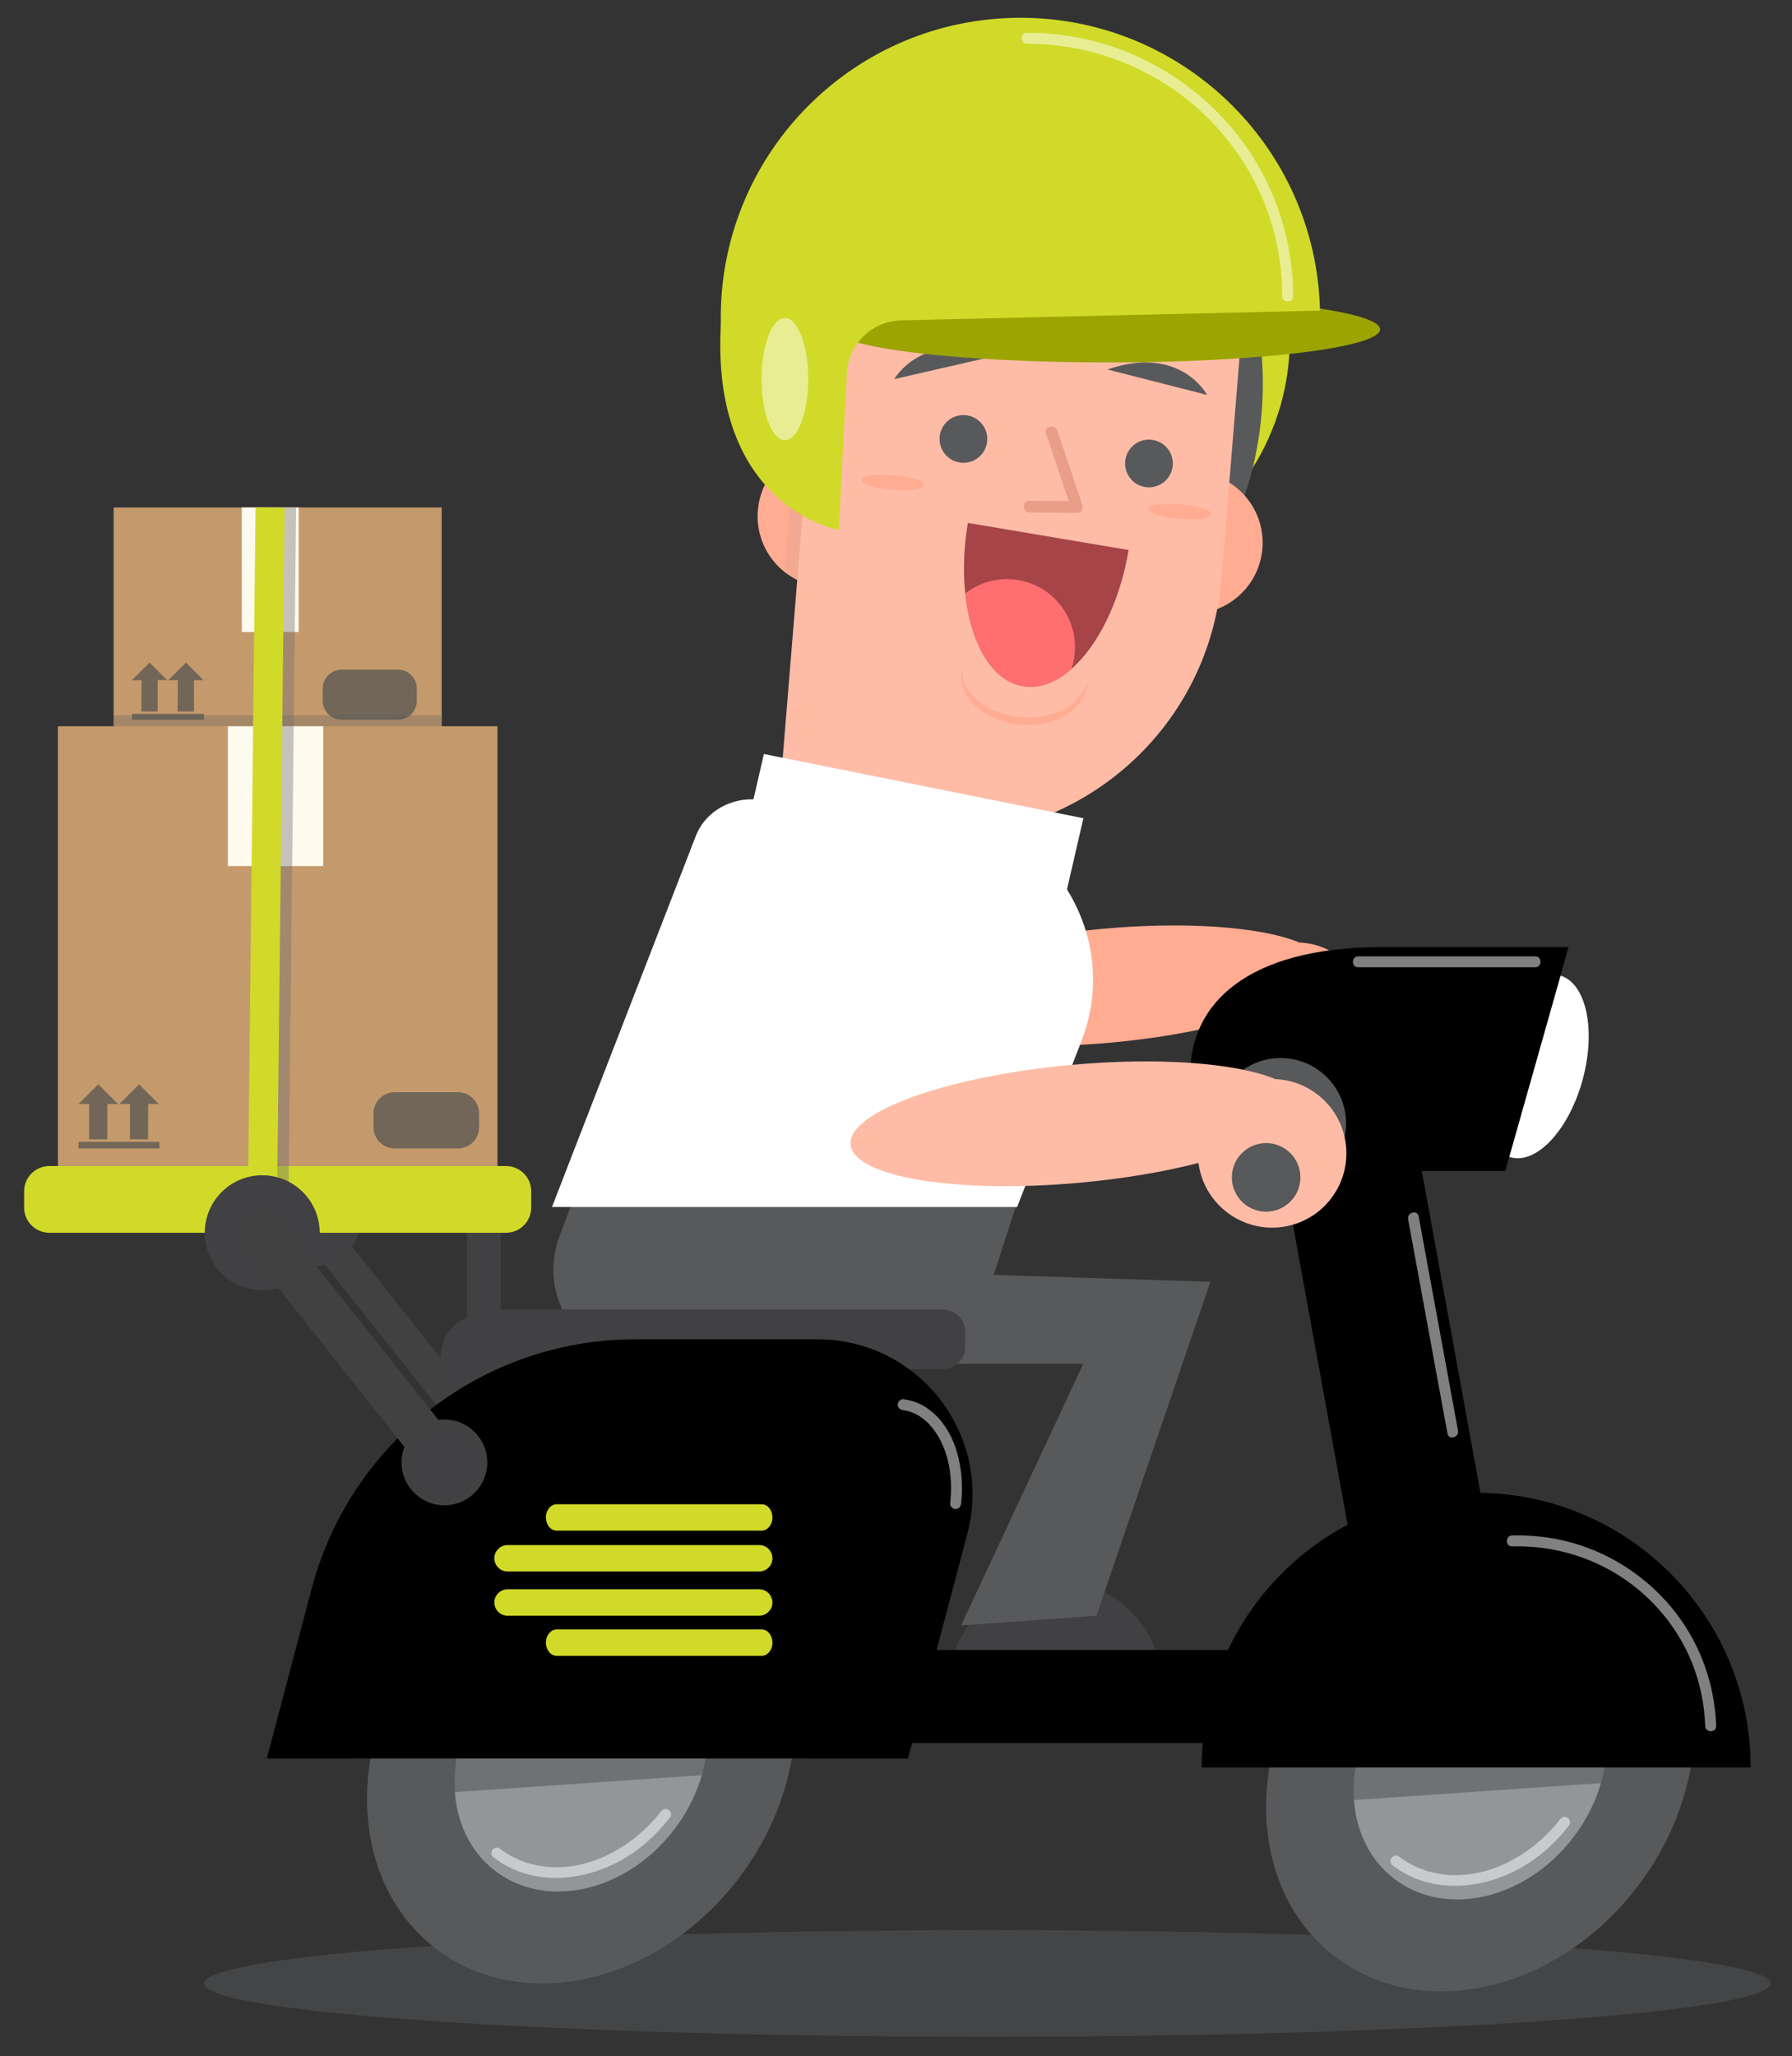 <?xml version="1.0" encoding="utf-8"?>
<!-- Generator: Adobe Illustrator 17.0.0, SVG Export Plug-In . SVG Version: 6.00 Build 0)  -->
<!DOCTYPE svg PUBLIC "-//W3C//DTD SVG 1.1//EN" "http://www.w3.org/Graphics/SVG/1.1/DTD/svg11.dtd">
<svg version="1.1" id="Capa_1" xmlns="http://www.w3.org/2000/svg" xmlns:xlink="http://www.w3.org/1999/xlink" x="0px" y="0px"
	 width="633px" height="726px" viewBox="0 0 633 726" style="enable-background:new 0 0 633 726;" xml:space="preserve">
<rect x="0" y="0" width="633" height="726" fill="#333333" stroke="none"/>
<style type="text/css">
	.st0{opacity:0.3;}
	.st1{fill:#6D6E71;}
	.st2{fill:#FFAC93;}
	.st3{fill:#D1DA28;}
	.st4{fill:#58595B;}
	.st5{opacity:0.1;}
	.st6{fill:#808285;}
	.st7{fill:#FEBCA7;}
	.st8{fill:#E89E87;}
	.st9{fill:#A64447;}
	.st10{fill:#FF6F70;}
	.st11{fill:#9BA400;}
	.st12{opacity:0.5;}
	.st13{fill:#FFFFFF;}
	.st14{fill:#414042;}
	.st15{fill:#424142;}
	.st16{fill:#C49A6C;}
	.st17{fill:#FFFAEE;}
	.st18{fill:#726658;}
	.st19{opacity:0.4;}
	.st20{fill:#D79031;}
	.st21{fill:#939598;}
	.st22{opacity:0.6;}
</style>
<g>
	<g class="st0">
		<path class="st1" d="M625.383,700.318c0,10.395-123.857,18.825-276.643,18.825S72.1,710.713,72.1,700.318
			c0-10.401,123.854-18.833,276.64-18.833S625.383,689.916,625.383,700.318z"/>
	</g>
	<g>
		<g>
			<g>
				<g>
					<path class="st2" d="M460.288,383.351c-13.617,1.255-25.717-8.508-27.46-21.958c-11.544,2.968-25.252,5.337-40.039,6.701
						c-42.443,3.921-77.682-1.881-78.702-12.958c-1.026-11.077,32.553-23.239,74.993-27.154c30.228-2.792,56.8-0.655,69.961,4.811
						c12.488,0.511,22.971,10.201,24.15,22.989C484.482,369.72,474.228,382.061,460.288,383.351z"/>
				</g>
			</g>
			<g>
				<path class="st2" d="M467.603,366.314c0,6.46-5.231,11.697-11.694,11.697s-11.7-5.237-11.7-11.697c0-6.46,5.237-11.7,11.7-11.7
					S467.603,359.854,467.603,366.314z"/>
			</g>
		</g>
		<g>
			<ellipse class="st3" cx="357.282" cy="120.078" rx="98.298" ry="90.593"/>
		</g>
		<g>
			<g id="XMLID_68_">
				<g id="XMLID_69_">
					<path class="st4" d="M445.655,145.71c-4.711,57.635-47.789,101.141-96.224,97.182c-48.43-3.959-83.871-53.884-79.16-111.519
						c4.711-57.626,47.792-101.138,96.224-97.179C414.927,38.153,450.369,88.087,445.655,145.71z"/>
				</g>
			</g>
			<g id="XMLID_63_">
				<g id="XMLID_66_">
					<g id="XMLID_67_">
						<path class="st2" d="M422.954,166.627c13.816,1.126,24.1,13.24,22.968,27.054c-1.129,13.814-13.24,24.097-27.057,22.966"/>
					</g>
				</g>
				<g id="XMLID_64_" class="st5">
					<g id="XMLID_65_">
						<path class="st6" d="M429.267,212.073c-0.206,2.519-2.493,4.382-5.102,4.17l0,0c-2.613-0.215-4.561-2.425-4.352-4.946
							l3.215-39.36c0.209-2.519,2.486-4.388,5.099-4.173l0,0c2.61,0.212,4.564,2.428,4.356,4.947L429.267,212.073z"/>
					</g>
				</g>
			</g>
			<g id="XMLID_58_">
				<g id="XMLID_61_">
					<g id="XMLID_62_">
						<path class="st2" d="M290.662,207.271c-13.814-1.126-24.094-13.238-22.966-27.051c1.129-13.811,13.243-24.091,27.057-22.966"
							/>
					</g>
				</g>
				<g id="XMLID_59_" class="st5">
					<g id="XMLID_60_">
						<path class="st6" d="M286.729,200.408c-0.194,2.407-2.469,4.182-5.082,3.971l0,0c-2.613-0.215-4.573-2.336-4.376-4.741
							l3.074-37.584c0.197-2.401,2.472-4.179,5.09-3.971l0,0c2.607,0.218,4.564,2.34,4.367,4.744L286.729,200.408z"/>
					</g>
				</g>
			</g>
			<g id="XMLID_55_">
				<g id="XMLID_56_">
					<g id="XMLID_57_">
						<path class="st7" d="M437.837,126.285l-6.369,77.884c-4.456,54.499-52.247,95.063-106.743,90.607l-50.131-4.1l14.434-176.56
							c3.359-41.097,39.395-71.68,80.483-68.324C410.607,49.156,441.193,85.186,437.837,126.285z"/>
					</g>
				</g>
			</g>
			<g id="XMLID_53_">
				<g id="XMLID_54_">
					<path class="st2" d="M384.164,240.132c0.059,1.232-0.1,2.487-0.473,3.697c-0.361,1.211-0.932,2.372-1.649,3.453
						c-1.443,2.157-3.494,3.95-5.805,5.305c-0.576,0.338-1.176,0.649-1.787,0.944c-0.609,0.285-1.235,0.544-1.872,0.782
						c-1.267,0.473-2.58,0.838-3.921,1.111c-1.334,0.273-2.698,0.435-4.068,0.514c-1.364,0.076-2.736,0.05-4.097-0.053
						c-1.367-0.115-2.725-0.318-4.062-0.611c-1.334-0.303-2.654-0.688-3.924-1.17c-1.278-0.488-2.519-1.058-3.697-1.731
						c-0.585-0.338-1.161-0.694-1.719-1.076c-0.55-0.388-1.088-0.797-1.611-1.22c-2.06-1.713-3.794-3.815-4.864-6.181
						c-1.079-2.357-1.455-4.982-0.932-7.398c0.056,1.232,0.273,2.431,0.644,3.574c0.37,1.143,0.894,2.231,1.54,3.242
						c1.284,2.022,3.039,3.742,5.029,5.146c0.494,0.347,1.008,0.682,1.531,0.99c0.532,0.311,1.064,0.603,1.611,0.876
						c1.108,0.547,2.242,1.023,3.409,1.414c1.169,0.391,2.363,0.72,3.576,0.958c1.217,0.25,2.448,0.423,3.686,0.523
						c1.231,0.103,2.477,0.132,3.712,0.085c1.24-0.041,2.471-0.17,3.688-0.364c1.22-0.2,2.416-0.488,3.592-0.838
						c0.591-0.179,1.161-0.385,1.731-0.608c0.57-0.223,1.134-0.464,1.678-0.729c2.19-1.058,4.2-2.472,5.796-4.262
						c0.805-0.894,1.493-1.881,2.046-2.948C383.506,242.489,383.914,241.34,384.164,240.132z"/>
				</g>
			</g>
			<g id="XMLID_51_">
				<g id="XMLID_52_">
					<path class="st2" d="M427.912,181.51c-0.115,1.423-5.202,2.172-11.365,1.666c-6.16-0.503-11.057-2.069-10.942-3.491
						c0.115-1.417,5.205-2.16,11.365-1.658C423.13,178.533,428.029,180.09,427.912,181.51z"/>
				</g>
			</g>
			<g id="XMLID_49_">
				<g id="XMLID_50_">
					<path class="st2" d="M326.6,171.285c-0.118,1.423-5.208,2.169-11.365,1.664c-6.157-0.506-11.057-2.066-10.942-3.486
						c0.114-1.423,5.205-2.169,11.362-1.666C321.818,168.299,326.715,169.863,326.6,171.285z"/>
				</g>
			</g>
			<g id="XMLID_47_">
				<g id="XMLID_48_">
					<path class="st8" d="M373.484,151.999c2.971,8.844,5.949,17.687,8.923,26.528c0.435,1.293-0.761,2.613-2.031,2.598
						c-5.602-0.071-11.198-0.135-16.799-0.206c-2.663-0.032-2.619-4.176,0.053-4.144c5.602,0.07,11.198,0.135,16.796,0.206
						c-0.676,0.864-1.352,1.734-2.031,2.598c-2.971-8.844-5.949-17.681-8.923-26.525
						C368.62,150.521,372.637,149.486,373.484,151.999L373.484,151.999z"/>
				</g>
			</g>
			<g>
				<path class="st4" d="M414.16,165.051c-0.773,4.588-5.12,7.68-9.71,6.907c-4.588-0.773-7.683-5.123-6.913-9.711
					c0.776-4.591,5.12-7.686,9.713-6.91C411.838,156.111,414.936,160.458,414.16,165.051z"/>
			</g>
			<g>
				<path class="st4" d="M348.622,156.378c-0.77,4.591-5.123,7.686-9.711,6.913c-4.594-0.776-7.686-5.123-6.91-9.716
					c0.773-4.588,5.12-7.683,9.711-6.91C346.303,147.438,349.395,151.79,348.622,156.378z"/>
			</g>
			<g>
				<g>
					<path class="st9" d="M398.683,194.198c-3.106,18.451-10.924,33.84-20.212,42.005c-5.417,4.752-11.324,7.057-17.099,6.078
						c-10.966-1.846-18.525-15.019-20.406-32.759c-0.808-7.633-0.561-16.112,0.92-24.894L398.683,194.198z"/>
				</g>
				<g>
					<path class="st10" d="M379.397,232.508c-0.214,1.273-0.526,2.507-0.926,3.694c-5.417,4.752-11.324,7.057-17.099,6.078
						c-10.966-1.846-18.525-15.019-20.406-32.759c5.12-3.974,11.824-5.869,18.725-4.711
						C372.775,207.018,381.601,219.421,379.397,232.508z"/>
				</g>
			</g>
			<g>
				<path class="st4" d="M315.89,133.859c0,0,9.94-17.673,35.409-8.123"/>
			</g>
			<g>
				<path class="st4" d="M426.407,139.444c0,0-9.505-17.914-35.201-8.982"/>
			</g>
		</g>
		<g>
			<g>
				<path class="st11" d="M487.498,116.272c0,6.46-43.11,11.698-96.292,11.698c-53.185,0-96.295-5.238-96.295-11.698
					c0-6.454,43.11-11.691,96.295-11.691C444.388,104.581,487.498,109.818,487.498,116.272z"/>
			</g>
			<g>
				<g>
					<path class="st3" d="M466.278,109.671l-147.922,3.439c-10.295,0.238-18.666,8.373-19.201,18.657l-2.865,55.342
						c0,0-44.512-7.65-41.743-70.875c0.044-1.005,0.067-2.007,0.059-3.012C253.997,55.387,300.008,7.648,357.995,6.305
						C416.444,4.944,464.92,51.228,466.278,109.671z"/>
				</g>
			</g>
			<g class="st12">
				<g>
					<path class="st13" d="M362.736,15.419c18.669,0.035,36.991,5.761,52.286,16.488c14.657,10.278,26.172,25.052,32.397,41.846
						c3.659,9.872,5.508,20.306,5.528,30.828c0.006,2.486,3.865,2.489,3.862,0c-0.038-19.262-6.107-38.284-17.408-53.902
						c-11.051-15.283-26.563-27.004-44.291-33.461c-10.351-3.768-21.364-5.637-32.373-5.661
						C360.252,11.554,360.246,15.413,362.736,15.419L362.736,15.419z"/>
				</g>
			</g>
			<g class="st12">
				<path class="st13" d="M285.501,133.859c0,11.924-3.689,21.593-8.244,21.593c-4.55,0-8.244-9.669-8.244-21.593
					c0-11.927,3.694-21.59,8.244-21.59C281.812,112.269,285.501,121.933,285.501,133.859z"/>
			</g>
		</g>
		<g>
			<g>
				<line class="st14" x1="110.84" y1="432.336" x2="175.19" y2="513.412"/>
			</g>
			<g>
				<g>
					<path class="st15" d="M106.748,436.427c2.137,2.695,4.27,5.384,6.407,8.076c5.129,6.46,10.257,12.923,15.383,19.389
						c6.181,7.78,12.356,15.565,18.531,23.345c5.367,6.76,10.73,13.517,16.091,20.276c2.598,3.274,5.079,6.71,7.824,9.86
						c0.041,0.041,0.076,0.088,0.109,0.135c1.89,2.383,6.239,2.125,8.188,0c2.325-2.531,2.022-5.646,0-8.191
						c-2.134-2.689-4.271-5.381-6.404-8.073c-5.129-6.463-10.257-12.926-15.389-19.386c-6.178-7.782-12.35-15.565-18.528-23.35
						c-5.367-6.757-10.727-13.517-16.091-20.276c-2.598-3.271-5.076-6.707-7.824-9.852c-0.038-0.047-0.073-0.094-0.109-0.141
						c-1.893-2.384-6.237-2.122-8.188,0C104.424,430.77,104.729,433.885,106.748,436.427L106.748,436.427z"/>
				</g>
			</g>
		</g>
		<g>
			<path class="st14" d="M127.88,429.415c0,9.778-7.93,17.71-17.711,17.71s-17.711-7.932-17.711-17.71
				c0-9.781,7.93-17.711,17.711-17.711S127.88,419.634,127.88,429.415z"/>
		</g>
		<g>
			<g>
				<path class="st14" d="M335.276,595.462h75.169c0-20.758-16.826-37.587-37.581-37.587
					C352.105,557.874,335.276,574.703,335.276,595.462z"/>
			</g>
			<g>
				<path class="st4" d="M209.888,404.104l-12.232,32.288c-8.264,21.805,7.844,45.132,31.16,45.132h153.829l-43.16,92.401
					l47.827-3.459l40.241-117.9l-76.535-2.431l8.491-26.251L209.888,404.104z"/>
			</g>
		</g>
		<g>
			<path class="st13" d="M381.989,367.633l-22.701,58.534h-164.31l50.828-131.049c2.998-7.739,10.868-12.894,19.683-12.894h0.658
				l3.688-16.009l112.853,22.683l-5.79,25.132C386.515,329.508,389.29,348.809,381.989,367.633z"/>
		</g>
		<g>
			<path class="st14" d="M186.273,479.214c0,8.47-6.865,15.336-15.33,15.336c-8.467,0-15.333-6.865-15.333-15.336
				c0-8.467,6.866-15.33,15.333-15.33C179.407,463.884,186.273,470.747,186.273,479.214z"/>
		</g>
		<g>
			<rect x="164.974" y="415.704" class="st14" width="11.935" height="62.843"/>
		</g>
		<g>
			<path class="st3" d="M178.743,435.26H17.419c-4.914,0-8.899-3.982-8.899-8.896v-5.761c0-4.914,3.985-8.899,8.899-8.899h161.324
				c4.914,0,8.899,3.985,8.899,8.899v5.761C187.642,431.278,183.657,435.26,178.743,435.26z"/>
		</g>
		<g>
			<g>
				<g>
					<g>
						<rect x="40.138" y="179.179" class="st16" width="115.886" height="80.459"/>
					</g>
					<g>
						<rect x="85.399" y="179.179" class="st17" width="20.118" height="43.962"/>
					</g>
					<g>
						<g>
							<g>
								<polygon class="st18" points="59.036,240.144 55.694,240.144 55.671,251.238 49.948,251.238 49.975,240.144 46.639,240.144 
									52.835,233.942 								"/>
							</g>
						</g>
						<g>
							<g>
								<polygon class="st18" points="71.865,240.144 68.526,240.144 68.497,251.238 62.777,251.238 62.801,240.144 59.465,240.144 
									65.667,233.942 								"/>
							</g>
						</g>
						<g>
							<rect x="46.639" y="252.044" class="st18" width="25.441" height="2.078"/>
						</g>
					</g>
					<g>
						<path class="st18" d="M140.565,254.122h-19.874c-3.689,0-6.683-2.995-6.683-6.683v-4.326c0-3.688,2.995-6.683,6.683-6.683
							h19.874c3.686,0,6.678,2.995,6.678,6.683v4.326C147.243,251.127,144.25,254.122,140.565,254.122z"/>
					</g>
				</g>
				<g class="st0">
					<rect x="40.079" y="252.546" class="st4" width="116.004" height="14.181"/>
				</g>
			</g>
			<g>
				<g>
					<rect x="20.452" y="256.423" class="st16" width="155.258" height="155.263"/>
				</g>
				<g>
					<rect x="80.488" y="256.423" class="st17" width="33.711" height="49.367"/>
				</g>
				<g>
					<g>
						<g>
							<polygon class="st18" points="41.672,389.791 37.925,389.791 37.896,402.255 31.468,402.255 31.497,389.791 27.75,389.791 
								34.712,382.831 							"/>
						</g>
					</g>
					<g>
						<g>
							<polygon class="st18" points="56.077,389.791 52.329,389.791 52.3,402.255 45.872,402.255 45.904,389.791 42.157,389.791 
								49.117,382.831 							"/>
						</g>
					</g>
					<g>
						<rect x="27.75" y="403.158" class="st18" width="28.567" height="2.331"/>
					</g>
				</g>
				<g>
					<path class="st18" d="M161.747,405.488h-22.316c-4.141,0-7.506-3.359-7.506-7.503v-4.855c0-4.147,3.365-7.506,7.506-7.506
						h22.316c4.144,0,7.503,3.359,7.503,7.506v4.855C169.25,402.129,165.891,405.488,161.747,405.488z"/>
				</g>
			</g>
			<g class="st19">
				<g>
					<line class="st1" x1="99.492" y1="179.179" x2="96.671" y2="435.26"/>
				</g>
				<g>
					
						<rect x="92.933" y="179.171" transform="matrix(1 0.011 -0.011 1 3.337 -1.046)" class="st1" width="10.296" height="256.097"/>
				</g>
			</g>
			<g>
				<g>
					<line class="st20" x1="95.456" y1="179.179" x2="92.629" y2="435.26"/>
				</g>
				<g>
					
						<rect x="88.898" y="179.171" transform="matrix(1 0.011 -0.011 1 3.338 -1.002)" class="st3" width="10.293" height="256.097"/>
				</g>
			</g>
		</g>
		<g>
			<g>
				<g>
					<path class="st4" d="M597.262,623.685c-0.215,1.252-0.459,2.501-0.729,3.75c-2.878,13.331-8.923,26.69-18.178,38.766
						c-28.388,37.049-76.239,48.045-106.881,24.561c-16.188-12.403-24.335-31.938-24.232-53.076c0.02-4.611,0.429-9.293,1.24-14.002
						c0.503-2.936,1.161-5.884,1.975-8.823c3.218-11.63,8.846-23.148,16.932-33.69c28.385-37.044,76.236-48.039,106.881-24.556
						c14.904,11.418,22.992,28.894,24.1,48.089C598.731,610.903,598.361,617.278,597.262,623.685z"/>
				</g>
				<g>
					<path class="st21" d="M555.678,648.828c-16.782,21.905-45.082,28.406-63.198,14.525c-18.119-13.887-19.204-42.901-2.419-64.803
						c16.785-21.905,45.082-28.406,63.201-14.522C571.381,597.913,572.462,626.924,555.678,648.828z"/>
				</g>
			</g>
			<g class="st12">
				<g>
					<path class="st13" d="M550.993,642.433c-10.269,13.311-27.991,22.816-45.055,18.675c-4.335-1.049-8.332-2.986-11.882-5.678
						c-0.835-0.632-2.151-0.126-2.642,0.694c-0.588,0.984-0.132,2.013,0.693,2.639c14.828,11.245,35.46,8.044,49.832-2.292
						c4.732-3.404,8.835-7.477,12.391-12.088c0.641-0.832,0.121-2.157-0.693-2.642C552.647,641.149,551.631,641.613,550.993,642.433
						L550.993,642.433z"/>
				</g>
			</g>
			<g class="st22">
				<path class="st4" d="M602.999,604.39v19.295h-5.737c-0.215,1.252-0.459,2.501-0.729,3.75l-31.033,2.134l-87.234,5.984
					l-31.024,2.134c0.02-4.611,0.429-9.293,1.24-14.002h-6.093v-8.27l8.068-0.553l31.539-2.169l84.841-5.819l31.533-2.169
					L602.999,604.39z"/>
			</g>
		</g>
		<g>
			<g>
				<g>
					<path class="st4" d="M279.676,620.89c-0.212,1.246-0.453,2.498-0.726,3.747c-2.877,13.331-8.92,26.686-18.181,38.766
						c-28.385,37.047-76.236,48.042-106.881,24.561c-16.182-12.402-24.332-31.941-24.232-53.079
						c0.023-4.605,0.432-9.29,1.243-13.996c0.506-2.942,1.164-5.887,1.978-8.829c3.215-11.624,8.844-23.142,16.926-33.69
						c28.388-37.044,76.239-48.035,106.881-24.553c14.907,11.418,22.992,28.894,24.103,48.091
						C281.148,608.105,280.781,614.48,279.676,620.89z"/>
				</g>
				<g>
					<path class="st21" d="M238.097,646.031c-16.785,21.905-45.082,28.406-63.201,14.521c-18.122-13.884-19.2-42.898-2.419-64.8
						c16.785-21.908,45.082-28.409,63.201-14.525C253.797,595.112,254.879,624.126,238.097,646.031z"/>
				</g>
			</g>
			<g class="st12">
				<g>
					<path class="st13" d="M233.412,639.635c-10.275,13.314-27.994,22.816-45.055,18.677c-4.338-1.052-8.335-2.986-11.885-5.678
						c-0.837-0.638-2.154-0.126-2.642,0.694c-0.588,0.979-0.135,2.01,0.696,2.639c14.825,11.242,35.456,8.044,49.826-2.292
						c4.738-3.409,8.838-7.48,12.394-12.091c0.641-0.832,0.123-2.154-0.693-2.642C235.064,638.351,234.047,638.812,233.412,639.635
						L233.412,639.635z"/>
				</g>
			</g>
			<g class="st22">
				<path class="st4" d="M285.412,601.595v19.295h-5.737c-0.212,1.246-0.453,2.498-0.726,3.747l-31.031,2.134l-87.233,5.987
					l-31.031,2.128c0.023-4.605,0.432-9.29,1.243-13.996h-6.093v-8.276l8.07-0.553l31.536-2.163l84.841-5.825l31.533-2.163
					L285.412,601.595z"/>
			</g>
		</g>
		<g>
			<path class="st14" d="M333.016,483.399H177.2c-4.391,0-7.95-3.562-7.95-7.953v-5.143c0-4.391,3.559-7.95,7.95-7.95h155.816
				c4.388,0,7.95,3.559,7.95,7.95v5.143C340.966,479.837,337.404,483.399,333.016,483.399z"/>
		</g>
		<g>
			<path class="st14" d="M112.932,435.26c0,11.21-9.088,20.297-20.303,20.297c-11.206,0-20.297-9.087-20.297-20.297
				c0-11.212,9.091-20.3,20.297-20.3C103.844,414.961,112.932,424.048,112.932,435.26z"/>
		</g>
		<g>
			<g>
				<g>
					<path class="st13" d="M559.093,381.038c-4.776,17.737-16.167,30.093-25.44,27.598c-0.191-0.05-0.373-0.106-0.555-0.168
						l18.11-63.997C560.289,347.204,563.819,363.463,559.093,381.038z"/>
				</g>
				<g>
					<path d="M424.823,615.759c0.012-0.115,0.02-0.229,0.032-0.344H322.171l-1.446,5.475H94.249l15.856-59.997
						c13.711-51.88,60.644-88.015,114.305-88.015h64.394c35.892,0,62.058,33.981,52.885,68.679l-10.833,40.999h102.913
						c8.958-18.901,23.848-34.439,42.266-44.221l-22.792-124.927c-18.246-0.832-32.785-15.888-32.785-34.337
						c0-12.27,4.97-23.374,15.806-31.445c10.836-8.065,27.536-13.102,50.984-13.229h66.81l-2.851,10.072l-18.11,63.997l-1.405,4.973
						h-29.467l20.735,113.644c52.85,0.811,95.442,43.906,95.442,96.947H424.476C424.476,621.246,424.594,618.489,424.823,615.759z"
						/>
				</g>
			</g>
			<g>
				<g>
					<path class="st3" d="M269.048,540.431h-72.403c-3.477,0-5.126-5.252-2.548-8.115l0,0c0.699-0.776,1.608-1.208,2.548-1.208
						h72.403c3.474,0,5.126,5.255,2.548,8.118l0,0C270.897,540.005,269.991,540.431,269.048,540.431z"/>
				</g>
				<g>
					<path class="st3" d="M268.181,554.859H179.29c-4.265,0-6.292-5.255-3.13-8.118l0,0c0.858-0.779,1.975-1.211,3.13-1.211h88.891
						c4.268,0,6.29,5.255,3.13,8.118l0,0C270.453,554.427,269.339,554.859,268.181,554.859z"/>
				</g>
				<g>
					<path class="st3" d="M268.181,570.465H179.29c-4.265,0-6.292-5.249-3.13-8.112l0,0c0.858-0.779,1.975-1.208,3.13-1.208h88.891
						c4.268,0,6.29,5.252,3.13,8.117l0,0C270.453,570.039,269.339,570.465,268.181,570.465z"/>
				</g>
				<g>
					<path class="st3" d="M269.048,584.643h-72.403c-3.471,0-5.126-5.255-2.548-8.121l0,0c0.699-0.773,1.608-1.202,2.548-1.202
						h72.403c3.474,0,5.126,5.252,2.548,8.118l0,0C270.897,584.214,269.991,584.643,269.048,584.643z"/>
				</g>
			</g>
			<g class="st12">
				<g>
					<path class="st13" d="M534.149,545.986c13.669-0.367,27.177,3.365,38.631,10.862c11.018,7.218,19.883,17.822,24.82,30.055
						c2.892,7.156,4.488,14.772,4.741,22.492c0.076,2.477,3.938,2.487,3.859,0c-0.464-14.319-5.331-28.285-14.046-39.674
						c-8.576-11.201-20.411-19.65-33.816-24.088c-7.771-2.578-16.009-3.73-24.188-3.506
						C531.668,542.191,531.66,546.053,534.149,545.986L534.149,545.986z"/>
				</g>
			</g>
			<g class="st12">
				<g>
					<path class="st13" d="M479.765,341.517c7.051,0,14.102,0,21.152,0c11.227,0,22.457,0,33.687,0c2.56,0,5.129,0,7.695,0
						c2.481,0,2.489-3.856,0-3.856c-7.051,0-14.102,0-21.152,0c-11.23,0-22.46,0-33.687,0c-2.566,0-5.129,0-7.695,0
						C477.282,337.661,477.276,341.517,479.765,341.517L479.765,341.517z"/>
				</g>
			</g>
			<g class="st12">
				<g>
					<path class="st13" d="M319.053,497.9c5.995,0.744,10.469,5.496,13.117,10.616c3.521,6.819,4.297,14.804,3.465,22.345
						c-0.112,1.034,0.97,1.928,1.931,1.928c1.143,0,1.819-0.891,1.934-1.928c1.308-11.918-1.587-26.572-12.126-33.767
						c-2.504-1.71-5.328-2.683-8.32-3.054c-1.038-0.129-1.931,0.976-1.931,1.928C317.122,497.119,318.012,497.771,319.053,497.9
						L319.053,497.9z"/>
				</g>
			</g>
			<g class="st12">
				<g>
					<path class="st13" d="M497.402,430.494c1.563,8.508,3.127,17.014,4.688,25.52c2.498,13.607,5,27.21,7.497,40.814
						c0.567,3.107,1.14,6.216,1.714,9.325c0.447,2.44,4.167,1.408,3.721-1.026c-1.563-8.506-3.124-17.017-4.685-25.523
						c-2.498-13.605-5-27.207-7.498-40.811c-0.57-3.106-1.143-6.216-1.713-9.326C500.676,427.028,496.958,428.06,497.402,430.494
						L497.402,430.494z"/>
				</g>
			</g>
		</g>
		<g>
			<g>
				<circle class="st4" cx="452.359" cy="396.695" r="23.121"/>
			</g>
			<g>
				<g>
					<path class="st7" d="M451.774,433.341c-14.096,1.296-26.622-8.808-28.424-22.731c-11.947,3.077-26.14,5.523-41.443,6.936
						c-43.933,4.059-80.403-1.946-81.464-13.414c-1.061-11.462,33.693-24.053,77.626-28.109c31.289-2.889,58.79-0.676,72.415,4.982
						c12.923,0.532,23.777,10.56,24.996,23.797C476.814,419.228,466.201,432.007,451.774,433.341z"/>
				</g>
			</g>
			<g>
				<circle class="st4" cx="447.239" cy="415.704" r="12.109"/>
			</g>
		</g>
		<g>
			<g>
				<g>
					<line class="st14" x1="92.629" y1="435.26" x2="156.979" y2="516.34"/>
				</g>
				<g>
					<g>
						<path class="st15" d="M87.174,440.718c2.134,2.692,4.27,5.384,6.407,8.076c5.129,6.463,10.254,12.926,15.386,19.386
							c6.175,7.783,12.35,15.568,18.525,23.351c5.367,6.757,10.733,13.517,16.094,20.276c2.601,3.274,5.099,6.68,7.824,9.852
							c0.038,0.047,0.073,0.094,0.109,0.141c1.149,1.446,3.706,2.263,5.461,2.263c1.893,0,4.156-0.841,5.458-2.263
							c1.352-1.472,2.354-3.403,2.26-5.461c-0.097-2.175-0.917-3.768-2.26-5.461c-2.137-2.689-4.27-5.381-6.407-8.073
							c-5.129-6.463-10.26-12.923-15.389-19.386c-6.175-7.785-12.35-15.562-18.525-23.351c-5.367-6.754-10.73-13.514-16.091-20.273
							c-2.604-3.277-5.099-6.68-7.824-9.855c-0.035-0.044-0.076-0.094-0.112-0.141c-1.143-1.446-3.703-2.26-5.461-2.26
							c-1.89,0-4.153,0.844-5.455,2.26c-1.352,1.475-2.354,3.404-2.263,5.461C85.011,437.435,85.828,439.028,87.174,440.718
							L87.174,440.718z"/>
					</g>
				</g>
			</g>
			<g>
				<circle class="st14" cx="156.98" cy="516.34" r="13.963"/>
				<path class="st15" d="M156.979,531.491c-8.353,0-15.151-6.798-15.151-15.151s6.798-15.148,15.151-15.148
					c8.353,0,15.148,6.795,15.148,15.148S165.332,531.491,156.979,531.491z M156.979,503.561c-7.048,0-12.782,5.737-12.782,12.779
					c0,7.048,5.734,12.782,12.782,12.782c7.042,0,12.776-5.734,12.776-12.782C169.755,509.298,164.022,503.561,156.979,503.561z"/>
			</g>
		</g>
	</g>
</g>
</svg>
